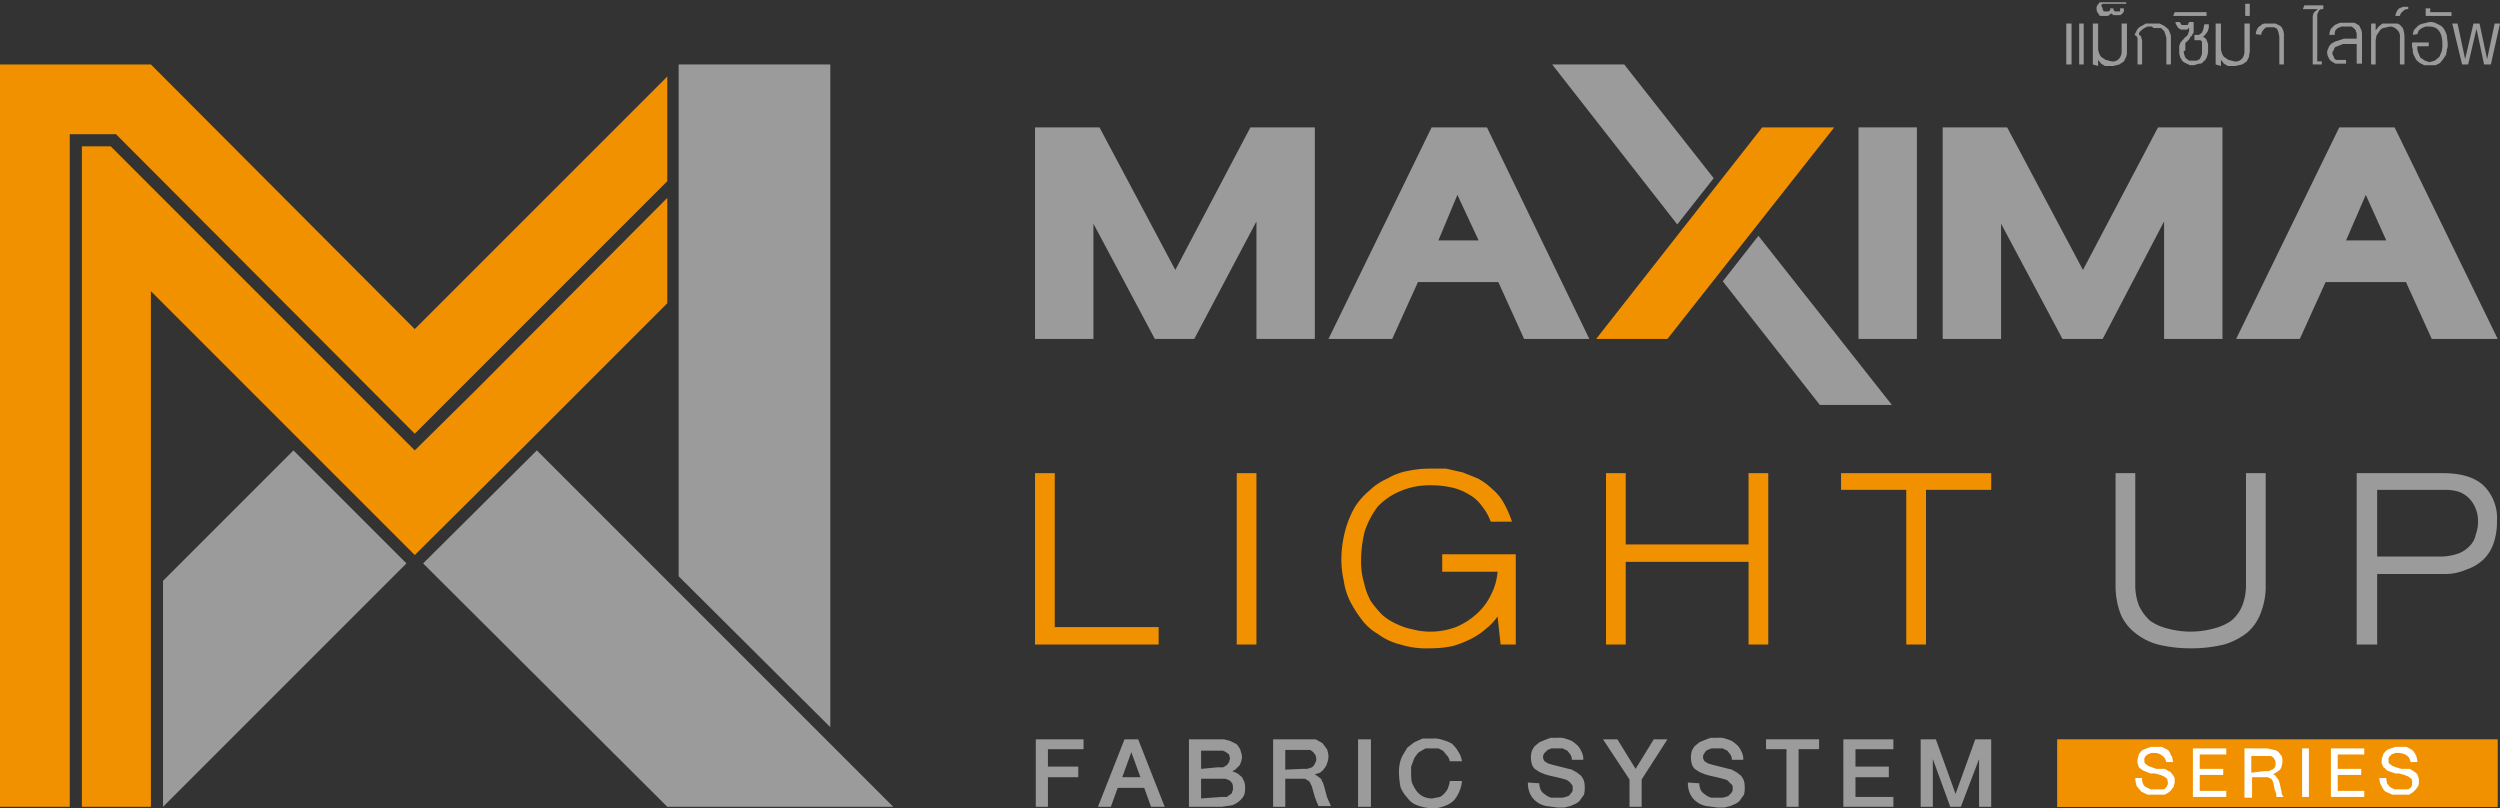 <?xml version="1.0" encoding="UTF-8"?>
<svg xmlns="http://www.w3.org/2000/svg" viewBox="0 0 329.7 106.6">
  <rect x="0" y="0" width="329.7" height="106.6" fill="#333333" stroke="none"/>
  <defs>
    <style>.cls-1{fill:#9c9b9b;}.cls-2{fill:#f29100;}.cls-3{fill:#fff;}</style>
  </defs>
  <g id="Layer_2" data-name="Layer 2">
    <g id="Layer_1-2" data-name="Layer 1">
      <polygon class="cls-1" points="214.2 8.5 226 23.5 221.2 29.6 204.7 8.5 214.2 8.5"></polygon>
      <polygon class="cls-1" points="249.5 53.4 240 53.4 227.2 37.1 231.9 31.1 249.5 53.4"></polygon>
      <path class="cls-1" d="M164.9,16.8h8.5V44.7h-7.7V29.2l-8.2,15.5h-5.2l-8.1-15.2V44.7h-7.7V16.8H145l10,18.8Z"></path>
      <path class="cls-1" d="M197.6,37.2H187l-3.4,7.5h-8.4l13.6-27.9h7.3l13.5,27.9H201Zm-5.4-11.5-2.5,6H195Z"></path>
      <path class="cls-1" d="M245.1,16.8h7.7V44.7h-7.7Z"></path>
      <path class="cls-1" d="M284.6,16.8h8.5V44.7h-7.7V29.2l-8.1,15.5H272l-8.1-15.2V44.7h-7.7V16.8h8.5l10,18.8Z"></path>
      <path class="cls-1" d="M317.3,37.2H306.7l-3.4,7.5h-8.4l13.6-27.9h7.3l13.6,27.9h-8.7ZM312,25.7l-2.6,6h5.3Z"></path>
      <path class="cls-1" d="M142.9,97.5v1.3h-4.7v2.3h4v1.4h-4v3.9h-1.6V97.5Z"></path>
      <path class="cls-1" d="M150.1,97.5l3.5,8.9h-1.8l-.9-2.5h-3.5l-.9,2.5h-1.7l3.5-8.9Zm.3,5-1.2-3.3-1.2,3.3Z"></path>
      <path class="cls-1" d="M160.6,97.5h.8l.8.2.6.3a1,1,0,0,1,.5.4c.1.2.3.4.3.6a2.9,2.9,0,0,1,.2.9,4.3,4.3,0,0,0-.1.5l-.2.5-.4.4a1.3,1.3,0,0,1-.6.4l.7.3.6.5.3.6a2.2,2.2,0,0,1,.1.8,2.8,2.8,0,0,1-.1.9,2.4,2.4,0,0,1-.6.8,3.3,3.3,0,0,1-1,.6l-1.4.2h-4.3V97.5Zm-.1,3.7h.8l.5-.3.3-.4c0-.2.1-.3.1-.5s-.1-.3-.1-.5l-.4-.3-.4-.2h-2.9v2.4Zm.6,3.9h.7l.4-.3c.2-.1.3-.2.3-.4a.6.6,0,0,0,.1-.4,1.5,1.5,0,0,0-.1-.7c-.1-.1-.2-.3-.4-.4l-.5-.2h-3.2v2.6Z"></path>
      <path class="cls-1" d="M172.2,97.5h1.3l.9.5.6.8a3,3,0,0,1,.2,1,2.9,2.9,0,0,1-.2.9,1.6,1.6,0,0,1-.4.7c-.1.2-.3.3-.5.5l-.7.2.4.3.4.3c.1.1.1.3.2.4s.1.3.2.5l.4,1.5.3.7a1.7,1.7,0,0,1,.2.5h-1.6c-.1-.1-.1-.3-.2-.4l-.3-.8-.4-1.4-.2-.4c0-.1-.1-.2-.2-.3l-.5-.3h-2.6v3.7h-1.6V97.5Zm-.5,3.9h.7l.6-.2a1,1,0,0,0,.4-.5,1.1,1.1,0,0,0,.2-.6,4.3,4.3,0,0,0-.1-.5l-.3-.4-.4-.3h-3.3v2.6Z"></path>
      <path class="cls-1" d="M180.8,97.5v8.9h-1.7V97.5Z"></path>
      <path class="cls-1" d="M190.8,99.6l-.5-.6-.6-.3H188l-.7.4a1.2,1.2,0,0,0-.5.5,1.6,1.6,0,0,0-.4.7l-.3.8v.8a5.7,5.7,0,0,0,.1,1.3,6,6,0,0,0,.6,1.1,2.7,2.7,0,0,0,.8.7,2.8,2.8,0,0,0,1.3.3l1-.2a2,2,0,0,0,.7-.6,1.6,1.6,0,0,0,.4-.7,3.1,3.1,0,0,0,.2-.8h1.6a4.2,4.2,0,0,1-.4,1.5,4.1,4.1,0,0,1-.7,1.1,3.7,3.7,0,0,1-1.2.7,4.1,4.1,0,0,1-1.6.3,6.5,6.5,0,0,1-2-.4,2.6,2.6,0,0,1-1.3-1,4.2,4.2,0,0,1-.9-1.4,11,11,0,0,1-.2-1.8,5.3,5.3,0,0,1,.1-1.3,3.6,3.6,0,0,1,.4-1.1l.6-1,.9-.7,1.1-.5h1.3a3.2,3.2,0,0,1,1.4.2,4.3,4.3,0,0,1,1.2.5,3.9,3.9,0,0,1,.8,1,2.9,2.9,0,0,1,.5,1.3h-1.6A1.6,1.6,0,0,0,190.8,99.6Z"></path>
      <path class="cls-1" d="M203,103.3a2.4,2.4,0,0,0,.2.9,1.7,1.7,0,0,0,.6.6,2,2,0,0,0,.8.4h1.5l.7-.2c.2-.1.3-.3.4-.4a.8.8,0,0,0,.2-.7c0-.2,0-.4-.2-.5a.8.8,0,0,0-.4-.4c-.2-.2-.4-.2-.7-.3l-.8-.2-.9-.2-.7-.2-.7-.3-.6-.4a1.6,1.6,0,0,1-.4-.7,3.2,3.2,0,0,1,0-1.6,2.5,2.5,0,0,1,.4-.7l.6-.5.7-.3.8-.3h.9a2.7,2.7,0,0,1,1.3.2,2.4,2.4,0,0,1,1.1.6,2.2,2.2,0,0,1,.7.9,2.1,2.1,0,0,1,.3,1.2h-1.5a1.4,1.4,0,0,0-.2-.7l-.4-.5-.6-.3h-1.5l-.5.2-.4.4a.8.8,0,0,0-.2.6c0,.2.1.3.2.5l.5.3.7.2.8.2.8.2.8.2.7.4.5.4a2.5,2.5,0,0,1,.4.7,4.1,4.1,0,0,1,0,1.8l-.5.7c-.1.2-.3.3-.6.5l-.7.3-.8.2h-.9l-1.5-.2a3.1,3.1,0,0,1-1.3-.6,2.7,2.7,0,0,1-.8-1,3.3,3.3,0,0,1-.3-1.5Z"></path>
      <path class="cls-1" d="M216.5,106.4h-1.6v-3.6l-3.5-5.3h1.9l2.4,3.9,2.4-3.9h1.8l-3.4,5.3Z"></path>
      <path class="cls-1" d="M224.1,103.3a2.4,2.4,0,0,0,.2.9,1.7,1.7,0,0,0,.6.6,2,2,0,0,0,.8.4h1.5l.7-.2.4-.4a.8.8,0,0,0,.2-.7c0-.2,0-.4-.2-.5l-.4-.4c-.2-.2-.4-.2-.7-.3l-.8-.2-.9-.2-.7-.2-.7-.3-.6-.4a1.6,1.6,0,0,1-.4-.7,3.2,3.2,0,0,1,0-1.6,2.5,2.5,0,0,1,.4-.7l.6-.5.7-.3.8-.3h.9a2.7,2.7,0,0,1,1.3.2,2.4,2.4,0,0,1,1.1.6,2.2,2.2,0,0,1,.7.9,2.1,2.1,0,0,1,.3,1.2h-1.5a1.4,1.4,0,0,0-.2-.7l-.4-.5-.6-.3h-1.5l-.5.2a.8.8,0,0,0-.4.4.8.8,0,0,0-.2.6c0,.2.1.3.2.5l.5.3.7.2.8.2.8.2.8.2.7.4.5.4a2.5,2.5,0,0,1,.4.7,4.1,4.1,0,0,1,0,1.8l-.5.7c-.1.2-.3.3-.6.5l-.7.3-.8.2h-.9l-1.5-.2a3.1,3.1,0,0,1-1.3-.6,2.7,2.7,0,0,1-.8-1,3.3,3.3,0,0,1-.3-1.5Z"></path>
      <path class="cls-1" d="M232.9,98.8V97.5h7v1.3h-2.7v7.6h-1.6V98.8Z"></path>
      <path class="cls-1" d="M249.7,97.5v1.3h-5v2.3h4.4v1.4h-4.4v2.6h5v1.3h-6.6V97.5Z"></path>
      <path class="cls-1" d="M262.6,97.5v8.9H261v-6.3l-2.4,6.3h-1.4l-2.3-6.3v6.3h-1.6V97.5h2l2.6,7.2,2.6-7.2Z"></path>
      <path class="cls-2" d="M136.5,62.4h2.6V82.7h13.7V85H136.5Z"></path>
      <path class="cls-2" d="M163.1,62.4h2.6V85h-2.6Z"></path>
      <path class="cls-2" d="M190.2,73.1h9.7V85h-2l-.4-3.7a7.5,7.5,0,0,1-1.5,1.6,9.1,9.1,0,0,1-1.9,1.3,14.5,14.5,0,0,1-2.5,1,14.8,14.8,0,0,1-3.1.3,11.3,11.3,0,0,1-3.8-.5,8.3,8.3,0,0,1-3-1.4,7,7,0,0,1-2.2-2,15.8,15.8,0,0,1-1.5-2.4,9.2,9.2,0,0,1-.8-2.7,12.4,12.4,0,0,1-.3-2.7,15.2,15.2,0,0,1,.5-3.8,13.4,13.4,0,0,1,1.2-3,9,9,0,0,1,2-2.3,7.8,7.8,0,0,1,2.4-1.6,7.9,7.9,0,0,1,2.7-1,14.3,14.3,0,0,1,2.9-.3h2.1l2.2.5,2,.8a8.5,8.5,0,0,1,1.9,1.4,6.5,6.5,0,0,1,1.5,1.8,14.5,14.5,0,0,1,1.1,2.5h-2.8a7.2,7.2,0,0,0-1.2-2.1,5,5,0,0,0-1.7-1.5,7.3,7.3,0,0,0-2.2-.9,12.9,12.9,0,0,0-2.9-.3,9.8,9.8,0,0,0-4,.8,8.8,8.8,0,0,0-2.9,2A11.7,11.7,0,0,0,180,70a15.8,15.8,0,0,0-.5,3.8,9.7,9.7,0,0,0,.4,3.1,8.5,8.5,0,0,0,.9,2.4,14.3,14.3,0,0,0,1.5,1.8,7.6,7.6,0,0,0,1.9,1.2,8.6,8.6,0,0,0,2.1.7,9.1,9.1,0,0,0,2.3.3,9.7,9.7,0,0,0,3.4-.6,9.5,9.5,0,0,0,2.7-1.7,7.9,7.9,0,0,0,1.9-2.5,8,8,0,0,0,.9-3.1h-7.3Z"></path>
      <path class="cls-2" d="M230.6,74.1H214.4V85h-2.6V62.4h2.6v9.4h16.2V62.4h2.6V85h-2.6Z"></path>
      <path class="cls-2" d="M251.4,64.6h-8.6V62.4h19.8v2.2H254V85h-2.6Z"></path>
      <path class="cls-1" d="M279,62.4h2.6V77.1a7.4,7.4,0,0,0,.5,2.8,6.2,6.2,0,0,0,1.5,2,7,7,0,0,0,2.3,1,11.5,11.5,0,0,0,6,0,7,7,0,0,0,2.3-1,5,5,0,0,0,1.5-2,7.4,7.4,0,0,0,.5-2.8V62.4h2.6V77.1a9.7,9.7,0,0,1-.6,3.6,6.4,6.4,0,0,1-1.8,2.7,9.1,9.1,0,0,1-3.1,1.6,18.4,18.4,0,0,1-4.4.5,18.1,18.1,0,0,1-4.3-.5,8.2,8.2,0,0,1-3.1-1.6,6.1,6.1,0,0,1-1.9-2.6,10.5,10.5,0,0,1-.6-3.6Z"></path>
      <path class="cls-1" d="M310.8,62.4h11.3c2.4,0,4.2.5,5.4,1.6a6,6,0,0,1,1.8,4.7,8.6,8.6,0,0,1-.4,2.8,5.4,5.4,0,0,1-1.3,2.2,5.9,5.9,0,0,1-2.3,1.4,7,7,0,0,1-3,.6h-8.8V85h-2.7Zm11.1,11a7.3,7.3,0,0,0,2.3-.4,4,4,0,0,0,1.5-1,2.8,2.8,0,0,0,.8-1.5,4.7,4.7,0,0,0,.3-1.7,4.3,4.3,0,0,0-.3-1.7,4.1,4.1,0,0,0-.8-1.3,3.8,3.8,0,0,0-1.3-.9,5.8,5.8,0,0,0-1.9-.3h-9v8.8Z"></path>
      <polygon class="cls-2" points="241.9 16.8 219.9 44.7 210.5 44.7 232.4 16.8 241.9 16.8"></polygon>
      <polygon class="cls-2" points="88 10.1 88 23.9 54.7 57.2 15.5 17.9 15.3 17.7 9.2 17.7 9.2 106.4 0 106.4 0 8.5 19.9 8.5 54.7 43.4 88 10.1"></polygon>
      <polygon class="cls-1" points="38.7 59.4 53.6 74.3 21.5 106.4 21.5 76.6 38.7 59.4"></polygon>
      <polygon class="cls-1" points="109.4 106.4 88 106.4 55.8 74.3 70.8 59.4 117.8 106.4 109.4 106.4"></polygon>
      <polygon class="cls-1" points="109.5 8.5 89.5 8.5 89.5 76 109.5 95.9 109.5 8.5"></polygon>
      <polygon class="cls-2" points="88 26.1 88 40 69.7 58.3 54.7 73.2 39.8 58.3 19.9 38.4 19.9 106.4 10.8 106.4 10.8 19.3 14.6 19.3 19.9 24.6 46.7 51.4 54.7 59.4 62.8 51.4 88 26.1"></polygon>
      <rect class="cls-2" x="271.3" y="97.5" width="58.1" height="8.92"></rect>
      <path class="cls-3" d="M285.2,99.7a1.5,1.5,0,0,0-1-.4h-.5l-.5.2-.3.3a.7.7,0,0,0-.1.5c0,.2,0,.3.1.4l.4.3.5.2.6.2h1.1l.5.3c.2,0,.3.2.4.3l.3.4a1.3,1.3,0,0,1,.1.6c0,.3-.1.5-.1.7l-.3.4c-.1.2-.3.3-.4.4l-.5.3h-2.3l-.8-.4-.6-.7a3.6,3.6,0,0,1-.2-1.1h.9a1.5,1.5,0,0,0,.1.7,1,1,0,0,0,.4.5l.6.3h1.8l.2-.2c.1-.1.2-.2.2-.3a.6.6,0,0,0,.1-.4,4.3,4.3,0,0,0-.1-.5l-.4-.3-.5-.2-.7-.2h-.6l-.5-.2-.5-.2-.4-.3a.5.5,0,0,1-.2-.4.7.7,0,0,1-.1-.5,1.3,1.3,0,0,1,.1-.6.8.8,0,0,1,.2-.5c.1-.1.2-.3.4-.4l.5-.2.5-.2h1.5l.8.4a1.6,1.6,0,0,1,.4.7c.2.2.2.5.3.9h-.9C285.6,100.2,285.5,99.9,285.2,99.7Z"></path>
      <path class="cls-3" d="M293.6,98.7v.8h-3.5v1.9h3.1v.8h-3.1v2.1h3.5v.8h-4.4V98.7Z"></path>
      <path class="cls-3" d="M299,98.7l.9.2a.9.9,0,0,1,.6.3l.4.5a1.7,1.7,0,0,1,.1.7,1.3,1.3,0,0,1-.1.6c0,.2-.1.3-.2.5l-.4.3-.5.3.3.2.2.3c.1.1.1.2.2.2a.4.4,0,0,0,.1.3l.2.9c0,.2.1.3.1.4v.2c0,.1.1.2.1.3l.2.2h-1v-.4c0-.1,0-.1-.1-.2a.4.4,0,0,0-.1-.3l-.2-1a.4.4,0,0,1-.1-.3l-.2-.2-.4-.2h-2.1v2.7H296V98.7Zm-.4,3h.6l.4-.2c.2,0,.3-.2.4-.3a1.1,1.1,0,0,0,.1-.6.8.8,0,0,0-.1-.4l-.2-.3-.3-.2h-2.6v2.2Z"></path>
      <path class="cls-3" d="M304.5,98.7v6.4h-.9V98.7Z"></path>
      <path class="cls-3" d="M311.8,98.7v.8h-3.5v1.9h3.1v.8h-3.1v2.1h3.5v.8h-4.4V98.7Z"></path>
      <path class="cls-3" d="M317.5,99.7a2.1,2.1,0,0,0-1.1-.4h-.5l-.5.2-.3.3a.7.7,0,0,0-.1.5c0,.2,0,.3.1.4l.4.3.5.2.7.2h1.1l.5.3.4.3a.8.8,0,0,1,.2.4,1.3,1.3,0,0,1,.1.6,1.5,1.5,0,0,1-.1.7l-.3.4-.4.4-.5.3h-2.2l-.9-.4a1.8,1.8,0,0,1-.5-.7,2,2,0,0,1-.3-1.1h.9c0,.3.1.5.1.7l.4.5.6.3h1.8l.3-.2.2-.3v-.4a.7.7,0,0,0-.1-.5l-.4-.3-.5-.2-.7-.2h-.5l-.6-.2-.5-.2-.3-.3c-.2-.1-.2-.2-.3-.4a.7.7,0,0,1-.1-.5,1.3,1.3,0,0,1,.1-.6c.1-.2.1-.4.2-.5l.4-.4.5-.2.6-.2h1.5l.7.4a1.8,1.8,0,0,1,.5.7,2,2,0,0,1,.2.9h-.9A1.3,1.3,0,0,0,317.5,99.7Z"></path>
      <path class="cls-1" d="M272.5,8.5V3.1h.7V8.5Zm1.7,0V3.1h.6V8.5Z"></path>
      <path class="cls-1" d="M276,8.5V3.1h.7V6.2a1.7,1.7,0,0,0,.1.7,1.6,1.6,0,0,0,.3.6l.6.4.8.2a1.1,1.1,0,0,0,1-.4,1.5,1.5,0,0,0,.3-1V3.1h.7V6.7a2.2,2.2,0,0,1-.1.8l-.3.6-.6.4-.8.2h-1.1l-.5-.3-.4-.5v.8Z"></path>
      <path class="cls-1" d="M277.3,1.1v.2c.1,0,.1.1.1.2h.7l.2-.2V1.1h.4a.5.5,0,0,0,.2.4h.7V1.1h.5v.4l-.2.3-.3.2h-.9l-.2-.2h-.1l-.4.3h-.9c-.2,0-.3-.1-.3-.2s-.2-.2-.2-.3a.8.8,0,0,1-.1-.4.7.7,0,0,1,.1-.5l.3-.4h3.5V.5h-3.1l-.2.2Z"></path>
      <path class="cls-1" d="M283.8,3.5h-.6l-.4.2-.3.2-.2.2c-.1.1-.2.2-.2.3v.2c.2.1.3.2.3.4a1.3,1.3,0,0,1,.1.6V8.5h-.6V5.1c0-.1-.1-.2-.1-.3l-.3-.2.3-.6a1.2,1.2,0,0,1,.5-.5l.7-.4h1.8l.6.3.5.4a.8.8,0,0,1,.2.4,1.4,1.4,0,0,1,.2.6V8.5h-.6V5.1a.8.8,0,0,0-.1-.4.4.4,0,0,0-.1-.3.5.5,0,0,0-.2-.4l-.3-.3h-1Z"></path>
      <path class="cls-1" d="M288,6.7a1.3,1.3,0,0,0,.1.6.8.8,0,0,0,.2.4l.4.3h1l.4-.2.2-.4a1.5,1.5,0,0,0,.1-.7V5.5l-.2-.2h-.8V4.6h.6l.4-.3.2-.5c0-.2.1-.4.1-.6h.6v.3c0,.2,0,.3-.1.4a.4.4,0,0,1-.1.3l-.2.3-.3.3h-.1l.4.3a.3.3,0,0,1,.1.2.4.4,0,0,1,.1.3.4.4,0,0,1,.1.3v.9a2.4,2.4,0,0,1-.2.8,1,1,0,0,1-.4.5.6.6,0,0,1-.6.3l-.7.2h-.5l-.4-.2-.4-.2c-.1-.1-.3-.2-.3-.4a.5.5,0,0,1-.2-.4,1.1,1.1,0,0,1-.1-.5V6a.4.4,0,0,0,.1-.3c.1,0,.1-.1.1-.2a.2.2,0,0,0,.2-.2c.1-.1.2-.1.2-.2l.3-.3c.1,0,.1-.1.2-.2a.4.4,0,0,0,.1-.3.4.4,0,0,0,.1-.3V3.7h-.1c0,.1-.1.1-.1.2h-.9l-.3-.2c-.1-.1-.2-.2-.2-.3a.8.8,0,0,1-.2-.5h.6c0,.1,0,.1.1.2s0,.1.1.2h.8a.3.3,0,0,0,.1-.2c0-.1.1-.1.1-.2h.6V4.3l-.2.3a.2.2,0,0,1-.2.2c0,.1-.1.2-.2.4l-.3.3c-.1,0-.1.1-.2.2v1Z"></path>
      <path class="cls-1" d="M286.6,2.1l.2-.5H291v.5Z"></path>
      <path class="cls-1" d="M292.2,8.5V3.1h.7V6.2a1.7,1.7,0,0,0,.1.7,1.6,1.6,0,0,0,.3.6l.6.4.8.2a1.1,1.1,0,0,0,1-.4,1.5,1.5,0,0,0,.3-1V3.1h.7V6.7c0,.3-.1.5-.1.8l-.3.6-.6.4-.9.2h-1l-.5-.3-.4-.5v.8Z"></path>
      <path class="cls-1" d="M296.1.5h.6V2.1h-.6Z"></path>
      <path class="cls-1" d="M297.5,4.5a1.4,1.4,0,0,1,.2-.7.8.8,0,0,1,.4-.4.9.9,0,0,1,.6-.3h1.4l.6.3a1.3,1.3,0,0,1,.4.6,1.9,1.9,0,0,1,.1.8V8.5h-.6V4.9c0-.2-.1-.4-.1-.6l-.2-.5-.4-.2h-1l-.3.2-.3.4c0,.1-.1.2-.1.4Z"></path>
      <path class="cls-1" d="M305,2.2a1.4,1.4,0,0,1,.2-.6l.5-.4h-2l.2-.5h2.5v.5h-.3l-.3.2c0,.1-.1.2-.1.3a.6.6,0,0,0-.1.4V8.1h.6v.4H305Z"></path>
      <path class="cls-1" d="M310.8,5.8H309l-.5.2-.5.2a.5.5,0,0,0-.2.4.5.5,0,0,0-.2.4.8.8,0,0,0,.2.5c0,.2.1.3.3.4h1.3v.5H308l-.5-.3a1,1,0,0,1-.4-.5,1.4,1.4,0,0,1-.2-.7,1.4,1.4,0,0,1,.2-.6c0-.2.2-.3.3-.5l.5-.3.6-.2.6-.2h1.7V4.6c0-.2,0-.3-.1-.4a.4.4,0,0,0-.1-.3l-.2-.2-.3-.2h-1.3l-.5.2L308,4a1.3,1.3,0,0,0-.1.6h-.7a1.9,1.9,0,0,1,.2-.8l.5-.5.7-.3h1.8a.5.5,0,0,1,.4.2.5.5,0,0,1,.4.3c0,.1.1.2.2.4a4.3,4.3,0,0,1,.1.5v4h-.7Z"></path>
      <path class="cls-1" d="M313.3,3.1V4l.4-.5.5-.4h1.9a.9.9,0,0,1,.6.4.9.9,0,0,1,.3.6,2.8,2.8,0,0,1,.1.9V8.5h-.6V5a1.2,1.2,0,0,0-.4-1.1,1.3,1.3,0,0,0-.9-.4l-.9.2a1,1,0,0,0-.5.4l-.4.6c0,.2-.1.5-.1.7V8.5h-.6V3.1Z"></path>
      <path class="cls-1" d="M317.6,1.2a.8.8,0,0,0-.7.3.9.9,0,0,0-.4.6h-.6a1.4,1.4,0,0,1,.2-.6c0-.1.2-.3.3-.4l.5-.2h.7Z"></path>
      <path class="cls-1" d="M318.2,4.6a1.9,1.9,0,0,1,.2-.7l.5-.5a1.5,1.5,0,0,1,.7-.3l.8-.2a1.8,1.8,0,0,1,1.1.3,1.6,1.6,0,0,1,.8.6,3.9,3.9,0,0,1,.4.9c0,.3.1.7.1,1.1a1.5,1.5,0,0,1-.1.7c0,.3-.1.5-.1.7l-.4.6-.4.5-.6.3h-1.5l-.6-.3c-.2-.2-.4-.3-.5-.5l-.3-.6a1.5,1.5,0,0,1-.1-.7,1.5,1.5,0,0,1-.1-.7V5.6h2.2v.5h-1.5a1.9,1.9,0,0,0,.1.8l.3.7.6.4.6.2.7-.2.6-.5.3-.7a3.1,3.1,0,0,0,.1-1c0-1.5-.6-2.3-1.7-2.3h-.5l-.5.2-.4.3-.2.5Z"></path>
      <path class="cls-1" d="M319.9,2.1v-1h.6v.5h2.8v.5Z"></path>
      <path class="cls-1" d="M327,3.1l1,4.7,1-4.7h.7l-1.2,5.4h-.9l-1-4.7-1.1,4.7h-.8l-1.3-5.4h.7l1,4.7,1.1-4.7Z"></path>
    </g>
  </g>
</svg>
